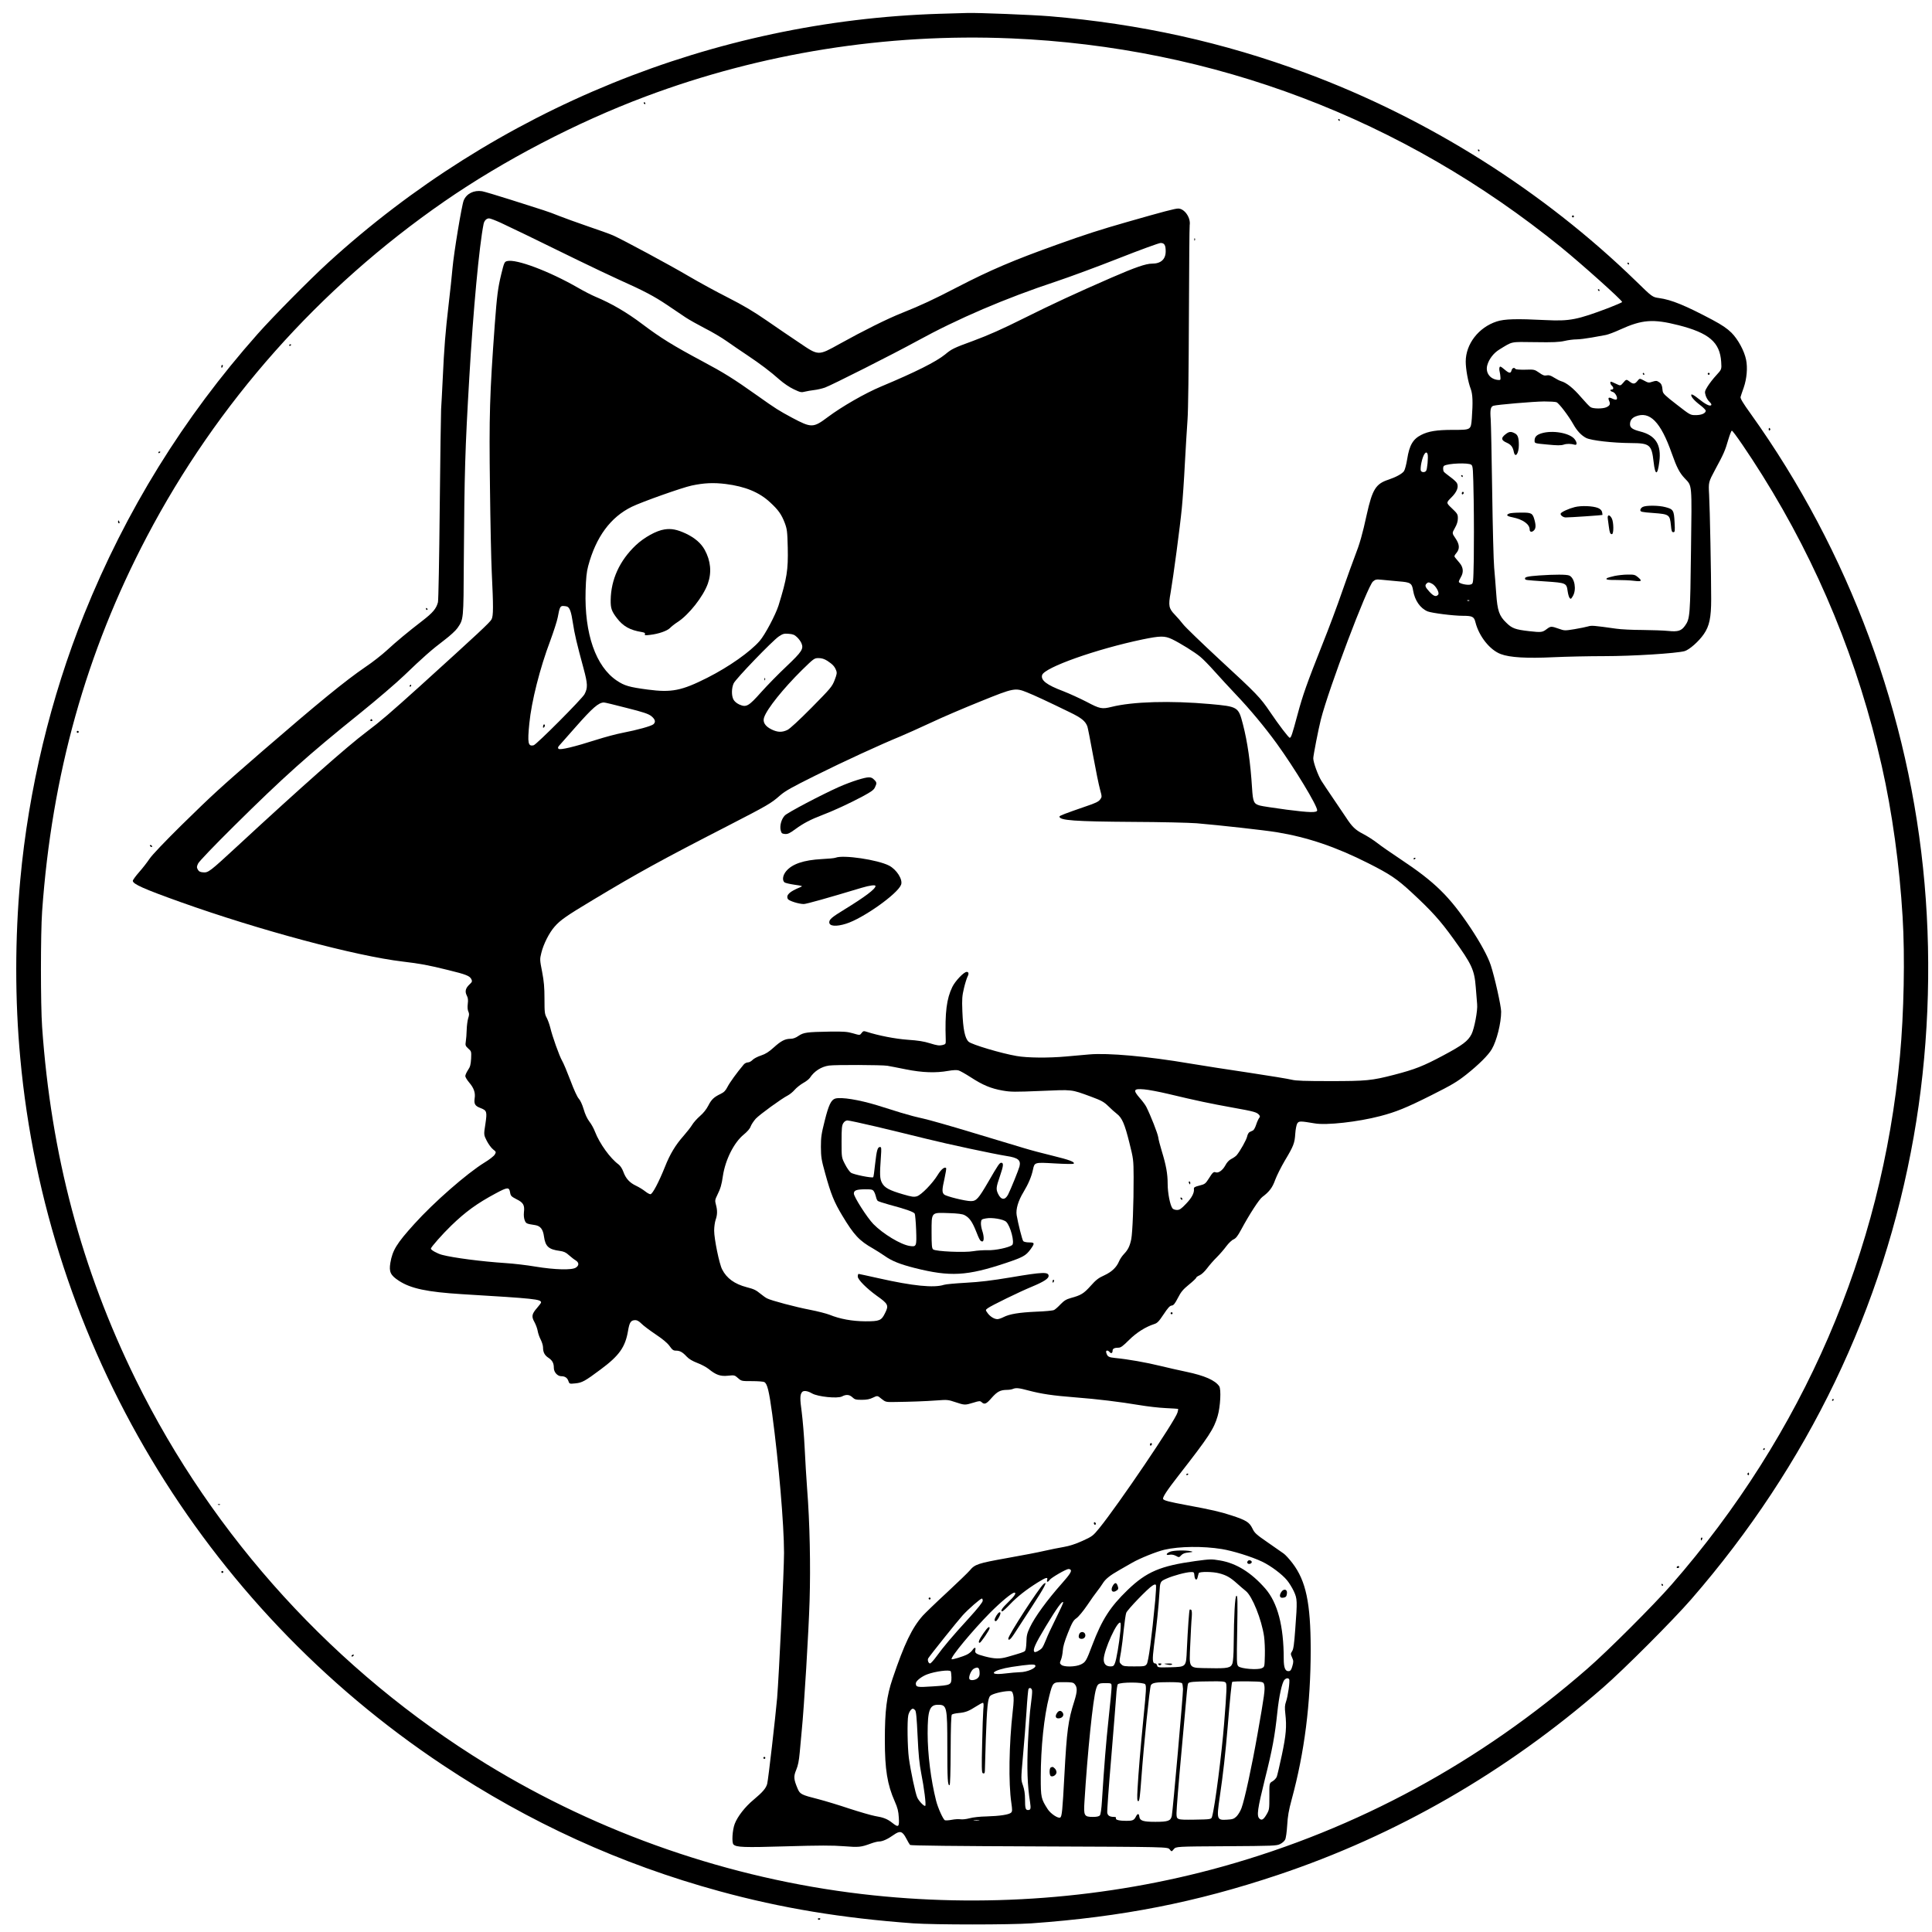 <?xml version="1.0" standalone="no"?>
<!DOCTYPE svg PUBLIC "-//W3C//DTD SVG 20010904//EN"
 "http://www.w3.org/TR/2001/REC-SVG-20010904/DTD/svg10.dtd">
<svg version="1.0" xmlns="http://www.w3.org/2000/svg"
 width="1964pt" height="1964pt" viewBox="0 0 1964 1964"
 preserveAspectRatio="xMidYMid meet">
<g transform="translate(0,1964) scale(0.1,-0.1)"
fill="#000000" stroke="none">
<path d="M9555 19500 c-2302 -71 -4510 -970 -6220 -2531 -186 -170 -562 -550
-716 -724 -756 -852 -1340 -1797 -1764 -2850 -340 -845 -565 -1781 -649 -2700
-54 -590 -55 -1220 0 -1810 266 -2912 1851 -5563 4296 -7188 880 -585 1805
-1007 2811 -1282 632 -173 1246 -274 1972 -327 220 -15 980 -15 1200 0 922 66
1671 213 2505 492 1203 402 2318 1044 3305 1904 212 184 715 688 898 899 1187
1366 1954 2961 2261 4702 147 831 185 1723 110 2575 -150 1713 -765 3373
-1768 4775 -78 108 -106 155 -102 170 3 11 17 54 32 95 31 90 41 202 24 283
-18 90 -82 208 -149 275 -44 43 -93 77 -192 130 -273 145 -417 205 -543 222
-69 10 -69 10 -234 171 -943 917 -2111 1654 -3357 2117 -837 312 -1689 500
-2605 577 -171 14 -736 37 -840 33 -25 -1 -148 -5 -275 -8z m720 -250 c2062
-87 3985 -817 5595 -2124 210 -171 620 -538 620 -556 0 -4 -62 -31 -137 -60
-320 -121 -395 -136 -638 -124 -300 15 -420 12 -500 -14 -184 -60 -315 -229
-315 -408 0 -75 24 -209 51 -278 20 -55 23 -133 11 -299 -10 -119 -6 -117
-196 -117 -161 0 -245 -14 -318 -51 -85 -43 -121 -106 -143 -246 -9 -55 -23
-109 -33 -123 -20 -27 -80 -60 -157 -86 -129 -42 -164 -98 -221 -354 -44 -202
-72 -300 -120 -422 -20 -51 -78 -212 -129 -358 -50 -146 -140 -386 -200 -535
-160 -403 -202 -522 -255 -720 -54 -201 -65 -235 -79 -235 -11 0 -109 128
-201 264 -99 146 -131 180 -515 534 -181 168 -347 328 -368 356 -21 28 -59 71
-83 96 -63 65 -68 92 -44 225 27 156 96 671 114 860 9 88 23 293 31 455 9 162
21 363 27 445 7 90 12 508 14 1045 2 492 5 912 8 932 12 75 -53 168 -117 168
-32 0 -147 -30 -517 -136 -273 -78 -429 -128 -710 -229 -447 -160 -680 -259
-1020 -435 -243 -126 -365 -183 -560 -261 -149 -59 -390 -179 -635 -315 -220
-122 -212 -122 -410 12 -83 55 -232 157 -332 226 -136 94 -238 154 -395 234
-117 59 -296 157 -398 217 -188 111 -667 369 -768 414 -31 14 -149 56 -261 94
-112 39 -241 85 -285 103 -45 19 -117 45 -161 59 -44 14 -193 62 -332 106
-138 44 -270 83 -292 87 -84 13 -158 -24 -187 -93 -20 -47 -101 -537 -114
-688 -6 -71 -24 -240 -40 -375 -32 -274 -45 -431 -60 -760 -6 -124 -13 -259
-16 -300 -2 -41 -9 -491 -14 -1000 -5 -523 -13 -941 -18 -962 -17 -65 -51
-106 -160 -190 -144 -111 -260 -207 -362 -301 -47 -43 -143 -119 -215 -167
-209 -143 -480 -365 -1040 -849 -454 -394 -504 -440 -831 -760 -171 -169 -297
-301 -324 -341 -24 -36 -72 -98 -107 -137 -35 -40 -63 -79 -63 -87 0 -33 113
-83 485 -216 801 -286 1784 -549 2260 -605 176 -21 259 -36 460 -86 185 -45
221 -60 237 -94 10 -21 7 -28 -20 -53 -40 -38 -48 -71 -27 -112 13 -25 15 -46
10 -85 -4 -33 -2 -62 6 -78 10 -22 9 -36 -2 -69 -7 -24 -14 -77 -15 -118 -1
-41 -5 -94 -9 -117 -6 -39 -4 -45 25 -72 32 -28 32 -30 29 -103 -4 -61 -9 -83
-32 -116 -15 -23 -27 -50 -27 -61 0 -11 18 -40 39 -65 48 -56 65 -104 56 -161
-8 -58 4 -78 60 -99 64 -25 68 -36 49 -163 -17 -108 -17 -108 14 -170 17 -33
46 -73 64 -87 32 -25 32 -27 18 -52 -8 -15 -56 -53 -108 -84 -176 -109 -511
-401 -711 -623 -179 -198 -221 -266 -243 -395 -15 -92 1 -126 87 -182 121 -79
287 -114 641 -136 748 -45 804 -51 804 -85 0 -4 -18 -29 -40 -54 -55 -63 -59
-88 -27 -145 14 -26 29 -66 33 -91 4 -24 18 -64 31 -88 12 -24 23 -59 23 -77
0 -50 16 -81 54 -106 41 -27 56 -55 56 -104 0 -43 37 -84 75 -84 38 0 62 -16
73 -49 10 -29 11 -30 69 -24 70 6 101 24 259 142 189 140 250 227 278 391 15
90 29 110 76 110 17 0 38 -13 60 -35 18 -19 83 -68 144 -109 75 -50 121 -89
143 -120 27 -38 38 -46 63 -46 41 0 67 -14 110 -60 23 -25 59 -46 108 -65 41
-15 92 -43 115 -61 75 -61 120 -77 197 -69 65 7 68 6 102 -24 35 -31 37 -31
142 -31 59 0 116 -4 126 -10 30 -16 48 -91 80 -326 66 -492 120 -1125 120
-1410 0 -174 -51 -1236 -70 -1474 -17 -193 -90 -830 -101 -873 -12 -46 -46
-85 -139 -163 -86 -71 -162 -169 -191 -244 -24 -62 -32 -191 -13 -210 29 -29
102 -32 537 -19 335 10 472 10 585 1 153 -12 173 -10 274 27 32 12 69 21 83
21 36 0 89 24 148 66 66 47 90 41 130 -36 15 -30 33 -59 38 -65 7 -7 465 -12
1315 -15 1305 -5 1305 -5 1324 -30 20 -25 20 -25 42 2 23 27 23 27 533 30 476
3 513 4 548 22 21 10 44 30 51 45 8 14 17 80 21 146 5 91 16 153 45 260 131
481 194 976 194 1530 -1 470 -48 694 -185 874 -32 42 -73 87 -91 99 -18 13
-91 64 -162 113 -116 80 -133 95 -155 142 -31 63 -63 83 -213 132 -114 37
-199 57 -458 105 -177 33 -226 46 -236 61 -9 15 36 85 157 240 309 396 359
473 397 604 28 95 37 273 16 303 -42 61 -149 108 -335 147 -68 14 -187 41
-265 60 -142 35 -331 68 -456 80 -68 7 -80 13 -92 53 -9 26 14 31 34 7 15 -18
30 -11 30 15 0 20 19 30 61 30 22 0 45 17 106 78 77 76 167 133 256 162 32 10
47 26 95 98 44 66 63 88 82 90 20 2 33 18 64 78 31 61 52 86 112 135 41 33 74
65 74 70 0 6 15 16 33 24 20 8 52 38 77 71 24 32 68 83 99 113 31 31 75 82 97
112 23 31 56 63 74 70 24 11 42 34 77 99 81 151 183 309 215 332 71 53 103 95
131 174 16 43 60 131 97 194 90 150 101 179 107 275 3 45 12 90 20 104 17 26
29 26 178 1 119 -21 440 15 665 74 161 42 265 84 520 212 209 105 261 136 355
210 126 100 225 198 260 259 50 85 95 265 95 381 0 57 -67 356 -106 473 -29
89 -107 231 -206 380 -215 321 -361 464 -713 698 -93 62 -199 135 -235 164
-36 28 -100 69 -142 91 -80 41 -114 74 -175 168 -20 30 -77 115 -127 188 -50
73 -105 156 -123 184 -35 56 -83 188 -83 229 0 29 53 300 77 394 80 316 472
1352 530 1404 25 21 33 23 93 17 36 -4 112 -11 170 -16 119 -9 133 -18 145
-93 17 -101 72 -180 147 -212 43 -17 261 -45 360 -45 96 0 113 -9 127 -67 36
-142 147 -281 257 -322 91 -35 265 -45 535 -32 129 6 361 11 517 11 288 0 732
28 817 51 48 14 145 99 196 174 56 81 74 168 74 355 0 241 -13 921 -21 1062
-7 126 -7 126 62 255 88 162 101 193 133 304 15 50 31 91 36 91 13 0 175 -237
310 -453 571 -912 976 -1900 1214 -2955 106 -468 181 -1014 212 -1534 25 -402
13 -985 -27 -1415 -185 -1995 -983 -3841 -2323 -5375 -179 -205 -644 -670
-853 -852 -1095 -955 -2338 -1629 -3708 -2012 -1177 -329 -2440 -425 -3670
-280 -1343 158 -2661 614 -3815 1321 -1530 938 -2776 2304 -3565 3908 -552
1124 -861 2288 -952 3585 -16 230 -16 946 0 1175 98 1386 446 2632 1065 3810
714 1359 1749 2525 3023 3407 603 417 1345 804 2044 1066 1180 443 2451 645
3715 592z m-5186 -1874 c97 -45 313 -149 786 -381 143 -70 330 -158 415 -197
255 -114 359 -169 490 -257 69 -47 154 -104 190 -128 36 -24 124 -73 195 -110
72 -36 173 -96 225 -133 52 -37 145 -100 205 -140 133 -89 237 -167 330 -250
41 -36 101 -77 144 -97 67 -32 77 -34 115 -24 22 5 64 13 93 16 28 3 77 14
109 25 65 23 695 341 934 472 417 229 900 436 1420 608 129 43 414 148 632
234 218 86 410 156 427 156 38 0 51 -22 51 -85 0 -81 -49 -125 -138 -125 -63
0 -170 -37 -412 -142 -369 -161 -596 -266 -895 -415 -220 -110 -356 -170 -512
-228 -197 -72 -218 -82 -285 -138 -93 -75 -297 -178 -653 -327 -162 -68 -397
-203 -540 -310 -148 -111 -166 -111 -362 -7 -139 75 -162 89 -358 228 -238
169 -340 232 -552 345 -301 161 -426 238 -613 379 -159 120 -313 210 -480 280
-36 15 -116 56 -178 92 -291 167 -624 292 -716 269 -28 -7 -31 -13 -61 -136
-33 -136 -43 -213 -65 -505 -52 -713 -59 -929 -49 -1665 4 -349 12 -734 18
-855 17 -354 17 -445 -2 -481 -16 -31 -132 -139 -721 -673 -308 -278 -409
-365 -550 -471 -195 -146 -663 -560 -1321 -1169 -272 -251 -287 -263 -339
-259 -31 2 -44 9 -55 28 -12 23 -12 30 3 62 10 21 162 180 364 380 503 498
748 718 1285 1150 166 134 367 306 447 383 182 175 277 260 407 358 57 43 116
97 133 122 63 92 62 77 65 680 6 910 13 1137 56 1870 39 679 101 1340 145
1558 7 34 29 57 56 57 12 0 64 -20 117 -44z m11971 -1041 c314 -80 424 -174
437 -374 5 -76 5 -76 -50 -136 -31 -33 -70 -84 -88 -113 -30 -49 -31 -55 -20
-92 6 -22 24 -51 39 -65 17 -16 23 -28 17 -34 -14 -14 -60 10 -133 69 -37 30
-64 45 -68 39 -10 -16 26 -59 89 -107 32 -24 57 -50 57 -57 0 -26 -43 -45
-101 -45 -56 0 -56 0 -195 108 -118 91 -139 112 -142 137 -5 57 -12 75 -38 91
-22 15 -30 15 -65 4 -38 -13 -44 -12 -86 11 -45 24 -45 24 -67 -3 -26 -33 -44
-35 -79 -8 -33 26 -36 26 -67 -12 -27 -31 -27 -31 -71 -10 -25 12 -48 22 -52
22 -13 0 -7 -27 8 -40 8 -7 15 -19 15 -26 0 -8 -7 -14 -15 -14 -24 0 -17 -17
9 -24 26 -6 55 -61 40 -76 -5 -5 -23 -2 -42 7 -39 19 -49 12 -34 -22 15 -33 7
-50 -31 -66 -36 -15 -128 -15 -156 1 -11 5 -55 52 -100 104 -77 90 -147 146
-201 161 -14 4 -46 20 -71 36 -35 22 -53 28 -76 23 -23 -5 -40 1 -77 28 -47
32 -50 33 -141 30 -56 -1 -96 2 -100 8 -11 18 -33 10 -39 -15 -9 -34 -25 -31
-74 11 -35 29 -43 33 -48 20 -4 -9 -3 -29 1 -44 4 -15 7 -40 8 -57 2 -28 0
-30 -28 -27 -79 9 -126 74 -106 149 17 62 64 124 123 160 139 85 106 78 363
75 183 -3 244 0 298 12 38 9 92 16 122 16 30 0 100 9 157 19 57 11 121 22 143
26 21 4 87 28 145 55 222 101 333 110 590 45z m-1237 -784 c25 -10 122 -137
172 -226 37 -66 81 -112 129 -137 51 -26 271 -51 456 -52 192 -1 210 -16 230
-192 16 -141 40 -141 58 2 23 173 -38 269 -195 308 -77 20 -103 38 -103 73 0
37 18 63 55 79 145 60 257 -54 370 -376 50 -141 78 -196 131 -252 77 -82 73
-40 64 -733 -8 -664 -10 -695 -61 -766 -37 -52 -71 -63 -169 -53 -47 5 -166 9
-265 10 -99 0 -218 6 -265 13 -235 33 -249 34 -287 23 -21 -6 -83 -19 -138
-28 -98 -16 -101 -16 -160 5 -74 26 -81 26 -119 -2 -47 -36 -56 -37 -183 -23
-138 16 -173 28 -231 86 -72 69 -90 122 -102 296 -6 82 -15 201 -21 264 -6 63
-15 410 -20 770 -5 360 -12 692 -15 737 -8 97 -1 129 27 138 34 11 406 43 516
44 56 0 113 -3 126 -8z m-1310 -530 c7 -29 -4 -154 -16 -168 -14 -18 -47 -16
-54 4 -3 9 -1 44 6 77 18 88 51 134 64 87z m443 -105 c18 -14 19 -33 25 -363
3 -191 3 -460 1 -596 -5 -249 -5 -249 -29 -258 -31 -12 -123 8 -123 27 0 7 9
28 20 46 30 50 26 100 -12 145 -18 21 -38 45 -45 54 -12 14 -10 21 12 47 36
43 33 88 -10 151 -35 51 -35 51 -5 104 21 37 30 67 30 98 0 40 -4 48 -60 101
-60 57 -60 57 -7 110 58 57 78 109 57 148 -6 11 -36 39 -68 62 -31 23 -60 46
-64 52 -11 16 -10 54 2 61 40 25 245 33 276 11z m-7579 -196 c198 -25 342 -84
452 -187 83 -76 116 -123 149 -210 23 -62 26 -85 30 -250 5 -227 -8 -311 -94
-589 -30 -94 -137 -297 -192 -360 -96 -110 -309 -261 -530 -373 -263 -133
-365 -153 -607 -121 -189 25 -236 39 -313 90 -216 144 -332 478 -319 915 4
128 10 190 26 250 79 296 227 498 445 604 103 50 509 194 607 215 127 27 222
31 346 16z m7181 -1014 c38 -20 78 -92 62 -111 -21 -25 -46 -17 -89 30 -43 47
-49 63 -29 83 15 15 23 15 56 -2z m379 -172 c-3 -3 -12 -4 -19 -1 -8 3 -5 6 6
6 11 1 17 -2 13 -5z m-9172 -60 c27 -11 42 -54 59 -168 17 -112 39 -206 108
-460 43 -159 44 -198 10 -263 -25 -47 -488 -512 -517 -519 -57 -14 -64 21 -44
222 22 224 107 561 213 841 34 93 69 200 76 238 18 100 25 115 54 115 13 0 32
-3 41 -6z m2336 -310 c18 -16 38 -44 46 -62 24 -58 7 -85 -153 -237 -81 -76
-196 -194 -256 -261 -128 -144 -151 -157 -222 -126 -28 13 -50 32 -60 51 -21
39 -20 116 2 164 21 46 393 432 459 477 42 28 54 31 101 27 41 -3 59 -10 83
-33z m3814 -22 c79 -38 230 -131 287 -179 26 -21 91 -87 145 -148 54 -60 149
-164 212 -230 148 -155 298 -336 421 -505 180 -249 410 -628 410 -677 0 -26
-75 -24 -309 6 -131 18 -254 36 -273 42 -62 17 -71 35 -80 177 -16 257 -46
469 -93 650 -46 177 -49 179 -334 205 -404 36 -785 25 -1002 -29 -97 -24 -118
-20 -252 51 -68 35 -175 84 -239 109 -168 63 -230 111 -214 164 25 77 548 263
1021 362 181 37 224 38 300 2z m-3504 -220 c53 -35 74 -57 89 -97 10 -25 7
-40 -16 -100 -26 -66 -40 -82 -233 -278 -128 -129 -221 -215 -246 -227 -56
-27 -101 -25 -164 6 -64 32 -90 75 -73 122 30 88 195 293 384 480 122 119 126
122 169 122 32 0 58 -8 90 -28z m2031 -321 c75 -30 206 -91 430 -200 124 -60
161 -91 182 -146 4 -11 30 -141 57 -290 27 -148 59 -305 71 -348 21 -78 21
-78 1 -105 -15 -21 -48 -37 -144 -69 -214 -74 -269 -95 -269 -104 0 -39 154
-50 745 -54 281 -1 573 -8 650 -14 237 -20 684 -70 815 -91 314 -52 598 -148
929 -315 222 -112 293 -160 441 -297 204 -189 290 -284 426 -473 187 -259 212
-314 226 -490 5 -66 11 -144 14 -173 7 -62 -28 -247 -57 -305 -36 -70 -90
-111 -287 -216 -204 -109 -288 -142 -500 -197 -228 -59 -282 -64 -651 -64
-258 0 -346 3 -390 14 -31 8 -225 40 -431 71 -206 30 -478 73 -605 94 -429 73
-833 109 -1023 92 -64 -6 -171 -15 -237 -21 -175 -16 -395 -14 -500 5 -154 26
-456 116 -488 145 -38 34 -57 127 -64 310 -5 125 -2 157 16 233 11 48 28 101
36 118 16 30 13 49 -8 49 -29 0 -117 -93 -146 -153 -58 -119 -76 -258 -67
-537 1 -44 0 -45 -35 -54 -30 -7 -54 -4 -124 18 -64 20 -122 29 -225 36 -127
9 -298 42 -419 81 -31 10 -36 9 -52 -12 -18 -24 -18 -24 -86 -4 -58 17 -93 20
-238 18 -231 -4 -265 -8 -317 -43 -28 -20 -56 -30 -81 -30 -56 0 -97 -21 -171
-88 -50 -45 -82 -66 -130 -82 -35 -11 -74 -32 -86 -45 -13 -14 -34 -25 -47
-25 -14 0 -33 -10 -43 -22 -70 -83 -142 -183 -164 -226 -20 -39 -35 -55 -70
-72 -69 -33 -94 -57 -126 -120 -19 -37 -50 -76 -85 -106 -31 -27 -66 -67 -79
-89 -13 -22 -53 -73 -88 -113 -81 -91 -138 -186 -188 -313 -63 -157 -127 -279
-148 -279 -10 0 -33 13 -53 29 -20 16 -61 42 -93 57 -66 31 -105 74 -130 144
-11 30 -30 59 -48 73 -85 62 -192 211 -239 331 -12 33 -38 80 -58 105 -22 29
-44 76 -58 126 -14 47 -34 90 -49 106 -15 15 -50 91 -85 185 -33 87 -71 178
-85 201 -28 48 -99 247 -120 336 -8 32 -24 77 -36 100 -21 38 -23 56 -23 192
0 117 -5 177 -24 276 -24 122 -24 128 -8 192 21 88 80 205 135 267 57 66 122
111 387 270 454 273 693 405 1365 750 417 215 447 232 540 314 53 46 119 83
365 205 281 140 653 311 860 396 50 21 187 82 305 137 118 56 348 154 510 219
338 137 350 139 472 90z m-4074 -157 c172 -43 224 -61 252 -83 41 -33 48 -60
23 -83 -21 -19 -161 -58 -316 -88 -59 -11 -178 -43 -263 -70 -225 -72 -371
-107 -386 -92 -9 9 -7 17 8 34 11 13 86 97 166 188 172 195 232 247 286 249 8
1 111 -24 230 -55z m2652 -3638 c25 -4 111 -21 191 -37 164 -33 301 -38 429
-15 45 8 86 10 103 5 16 -4 72 -36 125 -70 123 -80 205 -114 323 -135 85 -15
124 -15 389 -4 330 14 305 17 508 -57 110 -41 132 -53 178 -97 28 -28 68 -64
88 -79 53 -41 80 -105 127 -294 41 -165 42 -171 43 -348 1 -268 -11 -566 -24
-632 -15 -72 -33 -108 -76 -153 -18 -19 -40 -52 -48 -72 -26 -62 -75 -108
-151 -143 -58 -26 -84 -46 -138 -107 -70 -78 -98 -95 -201 -123 -46 -13 -68
-26 -105 -64 -25 -27 -55 -53 -66 -58 -11 -6 -92 -14 -180 -17 -177 -8 -272
-24 -333 -55 -23 -12 -51 -21 -62 -21 -32 0 -73 25 -99 60 -24 33 -24 33 0 51
34 26 325 168 449 219 118 49 170 82 170 109 0 43 -59 41 -383 -14 -198 -33
-312 -47 -458 -55 -107 -6 -207 -15 -223 -21 -102 -33 -315 -12 -665 67 -108
24 -199 44 -203 44 -4 0 -8 -12 -8 -27 0 -31 90 -121 194 -196 116 -82 123
-97 83 -176 -37 -76 -56 -83 -200 -83 -134 1 -257 23 -365 67 -31 12 -120 35
-197 50 -142 27 -396 94 -437 116 -13 6 -41 26 -63 44 -53 43 -69 50 -145 70
-122 32 -203 90 -249 181 -29 55 -81 310 -81 394 0 37 7 87 15 110 18 51 19
95 3 154 -11 41 -10 49 14 98 33 67 44 104 57 195 25 164 112 337 210 418 39
32 65 62 72 84 7 19 30 54 52 79 41 43 259 202 327 237 19 10 50 35 68 56 18
21 57 52 86 69 30 16 60 40 69 53 44 68 116 114 195 125 62 9 536 7 592 -2z
m2855 -286 c292 -70 427 -98 654 -139 223 -40 247 -47 271 -75 10 -13 10 -19
0 -31 -7 -9 -21 -39 -30 -67 -9 -29 -24 -56 -33 -60 -10 -4 -25 -12 -34 -16
-10 -5 -21 -25 -25 -45 -7 -34 -71 -148 -107 -191 -9 -10 -33 -27 -53 -37 -24
-12 -46 -35 -63 -68 -27 -49 -70 -79 -98 -68 -20 7 -30 -1 -69 -64 -34 -53
-40 -57 -95 -71 -47 -12 -58 -18 -56 -34 5 -40 -22 -91 -80 -151 -49 -52 -66
-63 -92 -63 -18 0 -38 7 -45 15 -25 30 -50 157 -50 251 0 103 -16 189 -60 333
-16 53 -33 116 -36 141 -6 40 -76 218 -121 308 -9 18 -38 58 -65 88 -73 84
-66 99 42 90 41 -3 152 -24 245 -46z m-6690 -1000 c6 -37 12 -43 66 -71 69
-34 84 -60 75 -133 -3 -30 0 -60 8 -81 14 -34 17 -35 107 -49 53 -9 79 -42 89
-116 14 -101 47 -131 160 -146 42 -6 63 -15 94 -44 23 -20 53 -44 69 -53 34
-22 35 -51 1 -73 -40 -27 -215 -22 -409 10 -88 15 -225 31 -305 36 -243 16
-535 54 -647 84 -48 13 -113 49 -113 63 0 14 118 148 207 234 147 142 261 225
453 328 119 64 136 65 145 11z m5269 -2015 c133 -35 246 -52 476 -70 232 -18
450 -45 655 -79 77 -13 196 -27 264 -30 68 -3 126 -7 128 -9 1 -2 -2 -18 -7
-36 -24 -85 -606 -944 -796 -1177 -63 -77 -71 -83 -170 -128 -70 -32 -133 -52
-191 -62 -49 -8 -136 -26 -194 -39 -58 -14 -230 -47 -383 -74 -296 -53 -326
-63 -379 -127 -16 -19 -119 -119 -230 -222 -111 -102 -221 -209 -246 -236
-110 -124 -188 -287 -307 -639 -61 -180 -79 -325 -79 -627 0 -297 25 -452 101
-623 29 -66 37 -98 41 -164 6 -97 -3 -104 -67 -53 -49 39 -89 55 -175 69 -38
7 -155 41 -260 75 -104 35 -246 78 -315 96 -174 44 -187 51 -211 106 -41 97
-43 125 -15 192 19 45 28 92 36 179 6 65 15 163 20 218 24 236 71 1016 80
1320 11 357 2 800 -25 1140 -8 105 -19 291 -25 415 -6 124 -20 288 -30 366
-19 136 -18 175 3 202 15 19 56 14 102 -13 59 -34 258 -54 304 -31 43 23 76
20 107 -9 23 -22 36 -25 95 -25 50 0 81 6 113 22 46 22 46 22 87 -12 42 -33
43 -34 143 -32 151 2 298 7 421 16 104 8 114 7 188 -18 93 -31 97 -31 182 -5
61 19 68 19 84 5 29 -27 48 -19 102 44 56 63 87 80 153 81 23 0 50 4 61 9 33
14 62 11 159 -15z m1966 -1612 c112 -18 305 -78 410 -128 90 -43 204 -129 254
-190 20 -24 51 -74 68 -110 36 -78 37 -96 15 -387 -11 -152 -18 -204 -32 -224
-16 -25 -16 -28 0 -64 15 -33 15 -43 3 -86 -10 -37 -19 -50 -35 -52 -37 -5
-53 33 -53 124 0 336 -62 571 -188 716 -143 163 -294 257 -460 285 -88 15
-100 14 -250 -6 -356 -49 -497 -109 -689 -294 -178 -172 -261 -302 -358 -557
-63 -167 -69 -176 -117 -200 -54 -26 -172 -28 -199 -4 -17 15 -17 19 -3 53 8
20 16 61 18 91 2 39 17 92 52 180 43 107 56 129 87 150 20 14 68 71 108 130
39 58 85 123 103 145 18 22 42 57 55 77 27 45 72 82 171 138 41 24 100 57 131
75 79 45 245 112 326 131 150 35 394 38 583 7z m-1535 -213 c9 -15 -12 -48
-89 -135 -152 -171 -278 -344 -328 -451 -27 -58 -33 -82 -34 -148 -2 -51 -7
-83 -16 -90 -12 -11 -39 -20 -179 -60 -74 -21 -129 -20 -225 5 -92 24 -107 34
-99 66 7 31 -10 29 -31 -3 -10 -14 -33 -33 -53 -43 -41 -21 -151 -54 -157 -48
-17 16 214 294 391 473 113 113 223 204 247 204 24 0 0 -38 -62 -96 -64 -62
-85 -94 -60 -94 5 0 40 32 77 71 73 77 163 148 283 223 82 51 105 57 95 26 -8
-26 8 -26 26 0 17 23 167 110 191 110 9 0 20 -4 23 -10z m1257 -57 c4 -45 25
-55 33 -16 4 15 8 34 11 41 5 17 144 16 209 -2 72 -19 112 -42 177 -100 31
-28 73 -64 93 -80 65 -52 160 -289 185 -461 6 -44 10 -132 8 -195 -3 -115 -3
-115 -31 -128 -42 -20 -213 -6 -238 19 -18 18 -18 37 -12 370 5 301 4 351 -8
347 -15 -5 -25 -190 -28 -504 0 -83 -6 -165 -12 -182 -16 -47 -46 -54 -232
-50 -224 4 -208 -16 -197 248 5 113 11 235 15 272 3 42 1 69 -6 73 -6 4 -13 5
-15 2 -6 -6 -19 -197 -29 -407 -8 -178 -3 -174 -171 -179 -120 -3 -126 -2
-131 18 -3 12 -11 21 -19 21 -29 0 -31 35 -13 180 28 211 47 399 55 534 7 119
7 119 71 148 69 31 199 66 250 67 30 1 32 -2 35 -36z m-398 -248 c-36 -381
-69 -629 -87 -652 -17 -22 -25 -23 -128 -23 -96 0 -111 2 -129 20 -24 24 -24
18 -4 130 8 49 21 152 28 227 8 76 19 151 25 168 13 33 219 247 266 276 22 14
31 15 36 6 3 -6 0 -75 -7 -152z m-1754 -7 c0 -15 -48 -76 -141 -178 -172 -188
-259 -292 -328 -387 -29 -40 -59 -73 -66 -73 -17 0 -29 35 -19 52 21 34 299
381 350 437 59 65 181 171 196 171 4 0 8 -10 8 -22z m744 -180 c-42 -84 -88
-182 -101 -218 -14 -36 -32 -73 -41 -84 -21 -23 -68 -47 -76 -39 -20 20 4 75
114 258 114 189 171 268 178 246 2 -5 -32 -78 -74 -163z m655 -133 c-12 -122
-40 -286 -55 -322 -11 -28 -18 -33 -45 -33 -45 0 -69 25 -69 71 0 93 142 404
170 372 4 -4 4 -44 -1 -88z m-865 -344 c17 -26 -82 -70 -159 -70 -27 -1 -94
-6 -148 -13 -190 -23 -127 37 69 67 175 26 230 30 238 16z m-566 -68 c2 -32
-2 -46 -19 -62 -25 -23 -77 -28 -85 -8 -9 24 20 91 46 104 40 21 55 13 58 -34z
m-293 7 c3 -5 6 -33 7 -61 0 -78 -5 -80 -187 -92 -164 -11 -174 -9 -175 31 0
24 59 70 115 91 82 31 228 50 240 31z m3440 -81 c10 -15 -13 -176 -32 -228
-12 -35 -14 -59 -7 -120 15 -133 8 -217 -35 -421 -23 -107 -46 -207 -52 -222
-6 -15 -26 -36 -43 -46 -33 -19 -33 -19 -32 -154 0 -129 -1 -136 -28 -182 -32
-55 -51 -65 -74 -42 -28 28 -19 95 56 398 77 305 102 444 127 682 17 162 47
301 72 329 18 19 39 22 48 6z m-645 -34 c13 -16 11 -77 -16 -415 -25 -313 -93
-843 -122 -945 -8 -30 -8 -30 -185 -33 -177 -2 -177 -2 -177 68 0 38 22 316
50 617 27 302 53 580 56 619 3 39 9 76 13 82 9 14 53 19 222 20 119 2 149 -1
159 -13z m392 -25 c9 -43 2 -99 -68 -495 -60 -340 -132 -672 -164 -757 -11
-30 -34 -67 -50 -83 -26 -25 -40 -30 -95 -33 -106 -7 -109 2 -75 234 34 230
58 447 80 709 24 294 40 446 46 457 3 5 76 7 162 6 156 -3 156 -3 164 -38z
m-1929 12 c30 -33 30 -72 -1 -172 -64 -200 -77 -298 -102 -760 -19 -357 -25
-416 -42 -426 -20 -13 -97 38 -127 84 -68 106 -71 120 -71 323 0 304 33 621
86 826 37 145 36 143 148 143 77 0 96 -3 109 -18z m719 -4 c12 -20 10 -59 -17
-331 -32 -322 -52 -568 -61 -729 -6 -108 -4 -128 8 -128 11 0 17 46 31 238 25
343 84 917 96 940 14 26 51 32 192 32 83 0 120 -4 126 -12 4 -7 8 -33 9 -58 1
-57 -104 -1243 -114 -1290 -11 -50 -38 -60 -167 -60 -125 0 -158 11 -163 53
-4 35 -18 34 -36 -2 -18 -35 -33 -41 -96 -41 -71 0 -112 10 -106 26 4 9 -2 14
-17 14 -45 0 -65 12 -71 41 -3 15 15 266 40 556 24 291 47 576 51 636 3 59 11
111 17 116 28 23 263 22 278 -1z m-342 -28 c0 -21 -13 -164 -30 -317 -27 -252
-45 -476 -68 -840 -5 -82 -13 -137 -21 -147 -9 -11 -31 -16 -71 -16 -88 0 -95
12 -86 152 31 504 87 1050 118 1148 17 55 25 60 94 60 64 0 64 0 64 -40z
m-808 -37 c2 -16 -4 -80 -13 -143 -10 -63 -22 -234 -29 -380 -12 -265 -6 -441
21 -608 10 -69 7 -82 -21 -82 -25 0 -30 19 -30 111 0 54 -7 98 -21 139 -21 60
-21 60 0 298 12 130 28 335 36 455 7 119 17 222 20 227 12 20 34 9 37 -17z
m-192 -42 c7 -28 6 -73 -5 -167 -38 -336 -44 -732 -14 -932 10 -71 10 -85 -2
-98 -21 -21 -116 -35 -249 -39 -66 -1 -140 -9 -175 -19 -33 -9 -73 -13 -91
-10 -17 3 -56 1 -87 -5 -32 -6 -63 -8 -71 -5 -18 7 -71 124 -90 199 -53 210
-86 473 -86 685 0 234 20 290 105 290 91 0 95 -18 95 -425 0 -332 4 -399 23
-392 6 2 10 129 11 354 1 238 5 356 12 363 6 6 37 13 69 16 69 6 103 19 179
68 31 20 61 36 68 36 7 0 9 -21 4 -67 -3 -38 -9 -197 -12 -354 -6 -220 -4
-288 5 -293 16 -10 23 -2 23 26 0 13 4 151 9 308 12 340 20 426 46 451 19 20
123 46 185 48 35 1 38 -1 48 -38z m-998 -155 c11 -10 17 -76 26 -265 9 -192
18 -281 37 -379 29 -145 51 -319 41 -329 -9 -10 -63 45 -81 83 -19 40 -68 272
-86 404 -14 107 -18 375 -6 432 8 36 30 68 47 68 5 0 15 -6 22 -14z m651
-1123 c-13 -2 -35 -2 -50 0 -16 2 -5 4 22 4 28 0 40 -2 28 -4z"/>
<path d="M6545 18590 c3 -5 8 -10 11 -10 2 0 4 5 4 10 0 6 -5 10 -11 10 -5 0
-7 -4 -4 -10z"/>
<path d="M13605 18420 c3 -5 8 -10 11 -10 2 0 4 5 4 10 0 6 -5 10 -11 10 -5 0
-7 -4 -4 -10z"/>
<path d="M12141 17204 c0 -11 3 -14 6 -6 3 7 2 16 -1 19 -3 4 -6 -2 -5 -13z"/>
<path d="M16245 16690 c3 -5 8 -10 11 -10 2 0 4 5 4 10 0 6 -5 10 -11 10 -5 0
-7 -4 -4 -10z"/>
<path d="M2940 16129 c0 -5 5 -7 10 -4 6 3 10 8 10 11 0 2 -4 4 -10 4 -5 0
-10 -5 -10 -11z"/>
<path d="M4330 13450 c0 -5 5 -10 11 -10 5 0 7 5 4 10 -3 6 -8 10 -11 10 -2 0
-4 -4 -4 -10z"/>
<path d="M780 12200 c0 -5 5 -10 10 -10 6 0 10 5 10 10 0 6 -4 10 -10 10 -5 0
-10 -4 -10 -10z"/>
<path d="M1525 11040 c3 -5 11 -10 16 -10 6 0 7 5 4 10 -3 6 -11 10 -16 10 -6
0 -7 -4 -4 -10z"/>
<path d="M14370 10909 c0 -5 5 -7 10 -4 6 3 10 8 10 11 0 2 -4 4 -10 4 -5 0
-10 -5 -10 -11z"/>
<path d="M11900 6290 c0 -5 5 -10 10 -10 6 0 10 5 10 10 0 6 -4 10 -10 10 -5
0 -10 -4 -10 -10z"/>
<path d="M17925 4910 c-3 -5 -1 -10 4 -10 6 0 11 5 11 10 0 6 -2 10 -4 10 -3
0 -8 -4 -11 -10z"/>
<path d="M17765 4661 c-3 -5 -1 -12 5 -16 5 -3 10 1 10 9 0 18 -6 21 -15 7z"/>
<path d="M12060 4649 c0 -5 5 -7 10 -4 6 3 10 8 10 11 0 2 -4 4 -10 4 -5 0
-10 -5 -10 -11z"/>
<path d="M2218 4343 c7 -3 16 -2 19 1 4 3 -2 6 -13 5 -11 0 -14 -3 -6 -6z"/>
<path d="M17290 3995 c0 -8 2 -15 4 -15 2 0 6 7 10 15 3 8 1 15 -4 15 -6 0
-10 -7 -10 -15z"/>
<path d="M17045 3710 c-3 -5 1 -10 9 -10 9 0 16 5 16 10 0 6 -4 10 -9 10 -6 0
-13 -4 -16 -10z"/>
<path d="M16890 3530 c0 -5 5 -10 11 -10 5 0 7 5 4 10 -3 6 -8 10 -11 10 -2 0
-4 -4 -4 -10z"/>
<path d="M3575 2810 c-3 -5 -2 -10 4 -10 5 0 13 5 16 10 3 6 2 10 -4 10 -5 0
-13 -4 -16 -10z"/>
<path d="M7760 1770 c0 -5 5 -10 10 -10 6 0 10 5 10 10 0 6 -4 10 -10 10 -5 0
-10 -4 -10 -10z"/>
<path d="M4165 12670 c-3 -5 -1 -10 4 -10 6 0 11 5 11 10 0 6 -2 10 -4 10 -3
0 -8 -4 -11 -10z"/>
<path d="M3765 12320 c-3 -5 1 -10 10 -10 9 0 13 5 10 10 -3 6 -8 10 -10 10
-2 0 -7 -4 -10 -10z"/>
<path d="M16700 15840 c0 -5 5 -10 11 -10 5 0 7 5 4 10 -3 6 -8 10 -11 10 -2
0 -4 -4 -4 -10z"/>
<path d="M17360 15840 c0 -5 5 -10 10 -10 6 0 10 5 10 10 0 6 -4 10 -10 10 -5
0 -10 -4 -10 -10z"/>
<path d="M15303 15224 c-46 -36 -43 -59 11 -83 46 -20 65 -44 75 -95 14 -67
51 -17 51 69 0 74 -10 105 -41 120 -39 21 -59 19 -96 -11z"/>
<path d="M15670 15235 c-51 -16 -70 -37 -70 -75 0 -27 0 -27 130 -39 100 -10
138 -10 166 -1 32 11 74 10 113 -1 26 -7 23 27 -4 59 -52 62 -225 91 -335 57z"/>
<path d="M16008 14485 c-60 -15 -132 -48 -142 -64 -9 -15 23 -41 50 -41 50 0
369 22 373 25 2 2 0 16 -3 30 -4 17 -18 31 -41 41 -52 21 -170 26 -237 9z"/>
<path d="M16700 14487 c-14 -7 -25 -21 -25 -32 0 -18 11 -21 133 -30 161 -12
167 -17 178 -125 5 -58 10 -70 24 -70 17 0 18 9 13 103 -6 120 -13 131 -94
152 -67 18 -195 19 -229 2z"/>
<path d="M15343 14420 c-37 -15 -27 -27 34 -39 104 -21 173 -70 173 -124 0
-25 20 -30 41 -11 22 19 24 51 8 109 -19 69 -30 75 -138 74 -53 0 -106 -4
-118 -9z"/>
<path d="M16344 14368 c3 -18 8 -55 11 -82 8 -62 14 -76 31 -76 20 0 19 121
-1 160 -22 42 -47 40 -41 -2z"/>
<path d="M15645 13790 c-113 -8 -148 -16 -142 -33 4 -14 -9 -13 211 -28 205
-14 211 -16 222 -98 4 -28 12 -58 19 -68 12 -16 15 -14 34 17 39 65 19 184
-36 209 -26 12 -149 12 -308 1z"/>
<path d="M16413 13785 c-35 -8 -67 -17 -73 -20 -27 -16 -1 -22 93 -21 56 0
135 -3 175 -8 82 -10 90 -3 41 38 -27 23 -39 26 -102 25 -40 0 -100 -7 -134
-14z"/>
<path d="M14855 14800 c3 -5 8 -10 11 -10 2 0 4 5 4 10 0 6 -5 10 -11 10 -5 0
-7 -4 -4 -10z"/>
<path d="M14860 14624 c0 -8 5 -12 10 -9 6 3 10 10 10 16 0 5 -4 9 -10 9 -5 0
-10 -7 -10 -16z"/>
<path d="M6755 14258 c-83 -12 -207 -81 -292 -161 -165 -157 -252 -348 -255
-557 -1 -84 9 -113 64 -185 63 -82 133 -121 251 -140 29 -5 37 -10 33 -21 -5
-13 3 -14 52 -8 88 10 175 41 203 70 13 14 47 41 75 59 116 74 264 262 310
393 40 113 29 231 -32 342 -37 68 -101 123 -194 167 -87 40 -145 52 -215 41z"/>
<path d="M5527 12274 c-4 -4 -7 -14 -7 -23 0 -11 3 -12 11 -4 6 6 10 16 7 23
-2 6 -7 8 -11 4z"/>
<path d="M7771 12734 c0 -11 3 -14 6 -6 3 7 2 16 -1 19 -3 4 -6 -2 -5 -13z"/>
<path d="M8715 11711 c-49 -15 -133 -47 -185 -70 -185 -83 -525 -262 -552
-291 -35 -37 -53 -104 -42 -150 8 -31 13 -35 44 -38 29 -2 48 7 105 49 82 60
155 98 275 144 118 45 273 117 407 188 89 48 115 66 127 92 21 44 20 52 -9 80
-30 31 -55 31 -170 -4z"/>
<path d="M8495 10921 c-11 -5 -74 -11 -140 -14 -186 -10 -303 -50 -364 -124
-34 -41 -41 -92 -16 -113 8 -6 54 -17 102 -24 84 -12 87 -13 58 -25 -110 -45
-147 -80 -126 -120 11 -19 111 -51 162 -51 26 0 243 61 588 165 84 25 141 32
141 18 0 -30 -108 -111 -315 -238 -129 -79 -155 -101 -155 -131 0 -40 70 -46
171 -14 171 53 524 303 559 396 20 52 -45 155 -123 195 -115 59 -464 111 -542
80z"/>
<path d="M8490 8472 c-41 -13 -66 -64 -106 -224 -34 -135 -39 -167 -39 -268 1
-104 5 -130 44 -270 58 -210 90 -289 173 -427 119 -198 173 -256 313 -335 33
-19 86 -53 118 -75 73 -52 156 -85 305 -123 362 -91 530 -82 931 52 172 58
200 74 247 138 45 62 43 70 -15 70 -27 0 -53 6 -59 13 -11 13 -53 181 -67 264
-10 60 16 147 69 234 50 83 82 158 97 230 16 74 15 74 222 62 100 -6 186 -7
191 -3 18 17 -45 40 -209 80 -93 22 -228 58 -300 80 -71 21 -308 93 -525 158
-217 66 -440 129 -495 141 -55 11 -156 38 -225 59 -69 22 -177 55 -240 75
-187 57 -369 87 -430 69z m422 -286 c150 -36 374 -90 498 -121 233 -58 689
-155 820 -176 119 -18 149 -42 134 -106 -8 -33 -89 -233 -115 -284 -31 -62
-72 -60 -103 5 -22 48 -21 64 20 183 35 102 38 133 12 133 -17 -1 -31 -20
-132 -195 -101 -173 -121 -195 -177 -195 -56 0 -250 48 -271 67 -23 21 -23 47
4 165 12 54 19 100 16 104 -16 15 -50 -12 -85 -69 -53 -87 -167 -204 -212
-218 -31 -9 -52 -6 -141 20 -141 41 -188 67 -214 116 -23 43 -24 84 -11 268 6
85 5 97 -9 97 -25 0 -34 -33 -50 -173 -7 -71 -16 -131 -19 -134 -11 -11 -202
27 -227 46 -14 10 -41 48 -60 86 -35 68 -35 68 -35 229 0 138 3 166 18 189 11
17 26 27 42 27 14 0 148 -29 297 -64z m-28 -658 c8 -13 17 -37 21 -55 3 -17
12 -36 18 -41 7 -5 57 -22 112 -37 176 -47 254 -75 264 -93 4 -9 11 -83 14
-164 6 -169 4 -174 -65 -164 -92 14 -271 122 -370 223 -63 65 -198 276 -198
310 0 32 26 42 112 43 70 0 79 -2 92 -22z m922 -241 c48 -25 77 -66 114 -158
37 -94 46 -109 66 -109 19 0 18 54 -2 112 -8 26 -14 61 -12 80 3 31 6 34 50
42 61 12 178 -8 206 -34 44 -42 89 -214 61 -237 -32 -25 -171 -55 -248 -52
-42 1 -107 -3 -146 -10 -88 -16 -384 -3 -409 18 -13 11 -16 39 -16 172 0 211
-7 203 174 197 95 -3 140 -9 162 -21z"/>
<path d="M10700 6615 c0 -8 2 -15 4 -15 2 0 6 7 10 15 3 8 1 15 -4 15 -6 0
-10 -7 -10 -15z"/>
<path d="M12086 7615 c4 -8 8 -15 10 -15 2 0 4 7 4 15 0 8 -4 15 -10 15 -5 0
-7 -7 -4 -15z"/>
<path d="M12000 7461 c0 -5 5 -13 10 -16 6 -3 10 -2 10 4 0 5 -4 13 -10 16 -5
3 -10 2 -10 -4z"/>
<path d="M11690 4954 c0 -8 5 -12 10 -9 6 3 10 10 10 16 0 5 -4 9 -10 9 -5 0
-10 -7 -10 -16z"/>
<path d="M11120 4156 c0 -9 5 -16 10 -16 6 0 10 4 10 9 0 6 -4 13 -10 16 -5 3
-10 -1 -10 -9z"/>
<path d="M9440 3390 c0 -5 5 -10 10 -10 6 0 10 5 10 10 0 6 -4 10 -10 10 -5 0
-10 -4 -10 -10z"/>
<path d="M11893 3865 c-42 -18 -44 -39 -4 -30 19 4 41 0 60 -9 38 -20 36 -20
60 5 14 15 37 24 73 27 47 5 50 7 23 13 -54 12 -179 9 -212 -6z"/>
<path d="M12687 3774 c-16 -16 -6 -35 16 -32 12 2 22 10 22 18 0 16 -26 25
-38 14z"/>
<path d="M11316 3526 c-34 -52 -8 -87 38 -53 15 11 17 19 9 42 -12 38 -27 41
-47 11z"/>
<path d="M13025 3456 c-23 -35 -16 -62 15 -58 32 3 40 13 43 48 3 40 -35 46
-58 10z"/>
<path d="M10971 3028 c-12 -32 -3 -48 25 -48 29 0 46 28 33 53 -14 24 -48 21
-58 -5z"/>
<path d="M10609 3538 c-45 -37 -359 -521 -359 -555 0 -26 24 -8 55 40 17 26
97 149 178 274 134 205 173 279 126 241z"/>
<path d="M10130 3218 c-23 -38 -25 -58 -7 -58 12 0 47 59 47 80 0 21 -21 9
-40 -22z"/>
<path d="M9996 3035 c-44 -64 -56 -95 -37 -95 12 0 101 131 101 148 0 26 -21
9 -64 -53z"/>
<path d="M11778 2718 c9 -9 15 -9 24 0 9 9 7 12 -12 12 -19 0 -21 -3 -12 -12z"/>
<path d="M11864 2719 c26 -6 43 -6 50 1 7 7 -6 10 -39 9 -50 -1 -50 -1 -11
-10z"/>
<path d="M10745 2226 c-23 -34 -13 -58 21 -54 35 4 53 31 38 56 -17 27 -41 26
-59 -2z"/>
<path d="M10683 1673 c-18 -7 -17 -82 1 -89 23 -9 56 15 56 40 0 13 -8 30 -18
39 -20 18 -20 18 -39 10z"/>
<path d="M15025 18110 c3 -5 8 -10 11 -10 2 0 4 5 4 10 0 6 -5 10 -11 10 -5 0
-7 -4 -4 -10z"/>
<path d="M15980 17440 c0 -5 5 -10 10 -10 6 0 10 5 10 10 0 6 -4 10 -10 10 -5
0 -10 -4 -10 -10z"/>
<path d="M16545 16960 c3 -5 8 -10 11 -10 2 0 4 5 4 10 0 6 -5 10 -11 10 -5 0
-7 -4 -4 -10z"/>
<path d="M2250 15915 c0 -8 2 -15 4 -15 2 0 6 7 10 15 3 8 1 15 -4 15 -6 0
-10 -7 -10 -15z"/>
<path d="M17980 15274 c0 -8 5 -12 10 -9 6 4 8 11 5 16 -9 14 -15 11 -15 -7z"/>
<path d="M1610 15039 c0 -5 5 -7 10 -4 6 3 10 8 10 11 0 2 -4 4 -10 4 -5 0
-10 -5 -10 -11z"/>
<path d="M1200 14335 c0 -8 4 -15 10 -15 5 0 7 7 4 15 -4 8 -8 15 -10 15 -2 0
-4 -7 -4 -15z"/>
<path d="M18625 5410 c-3 -5 -1 -10 4 -10 6 0 11 5 11 10 0 6 -2 10 -4 10 -3
0 -8 -4 -11 -10z"/>
<path d="M2250 3660 c0 -5 5 -10 10 -10 6 0 10 5 10 10 0 6 -4 10 -10 10 -5 0
-10 -4 -10 -10z"/>
<path d="M8315 130 c4 -6 11 -8 16 -5 14 9 11 15 -7 15 -8 0 -12 -5 -9 -10z"/>
</g>
</svg>
